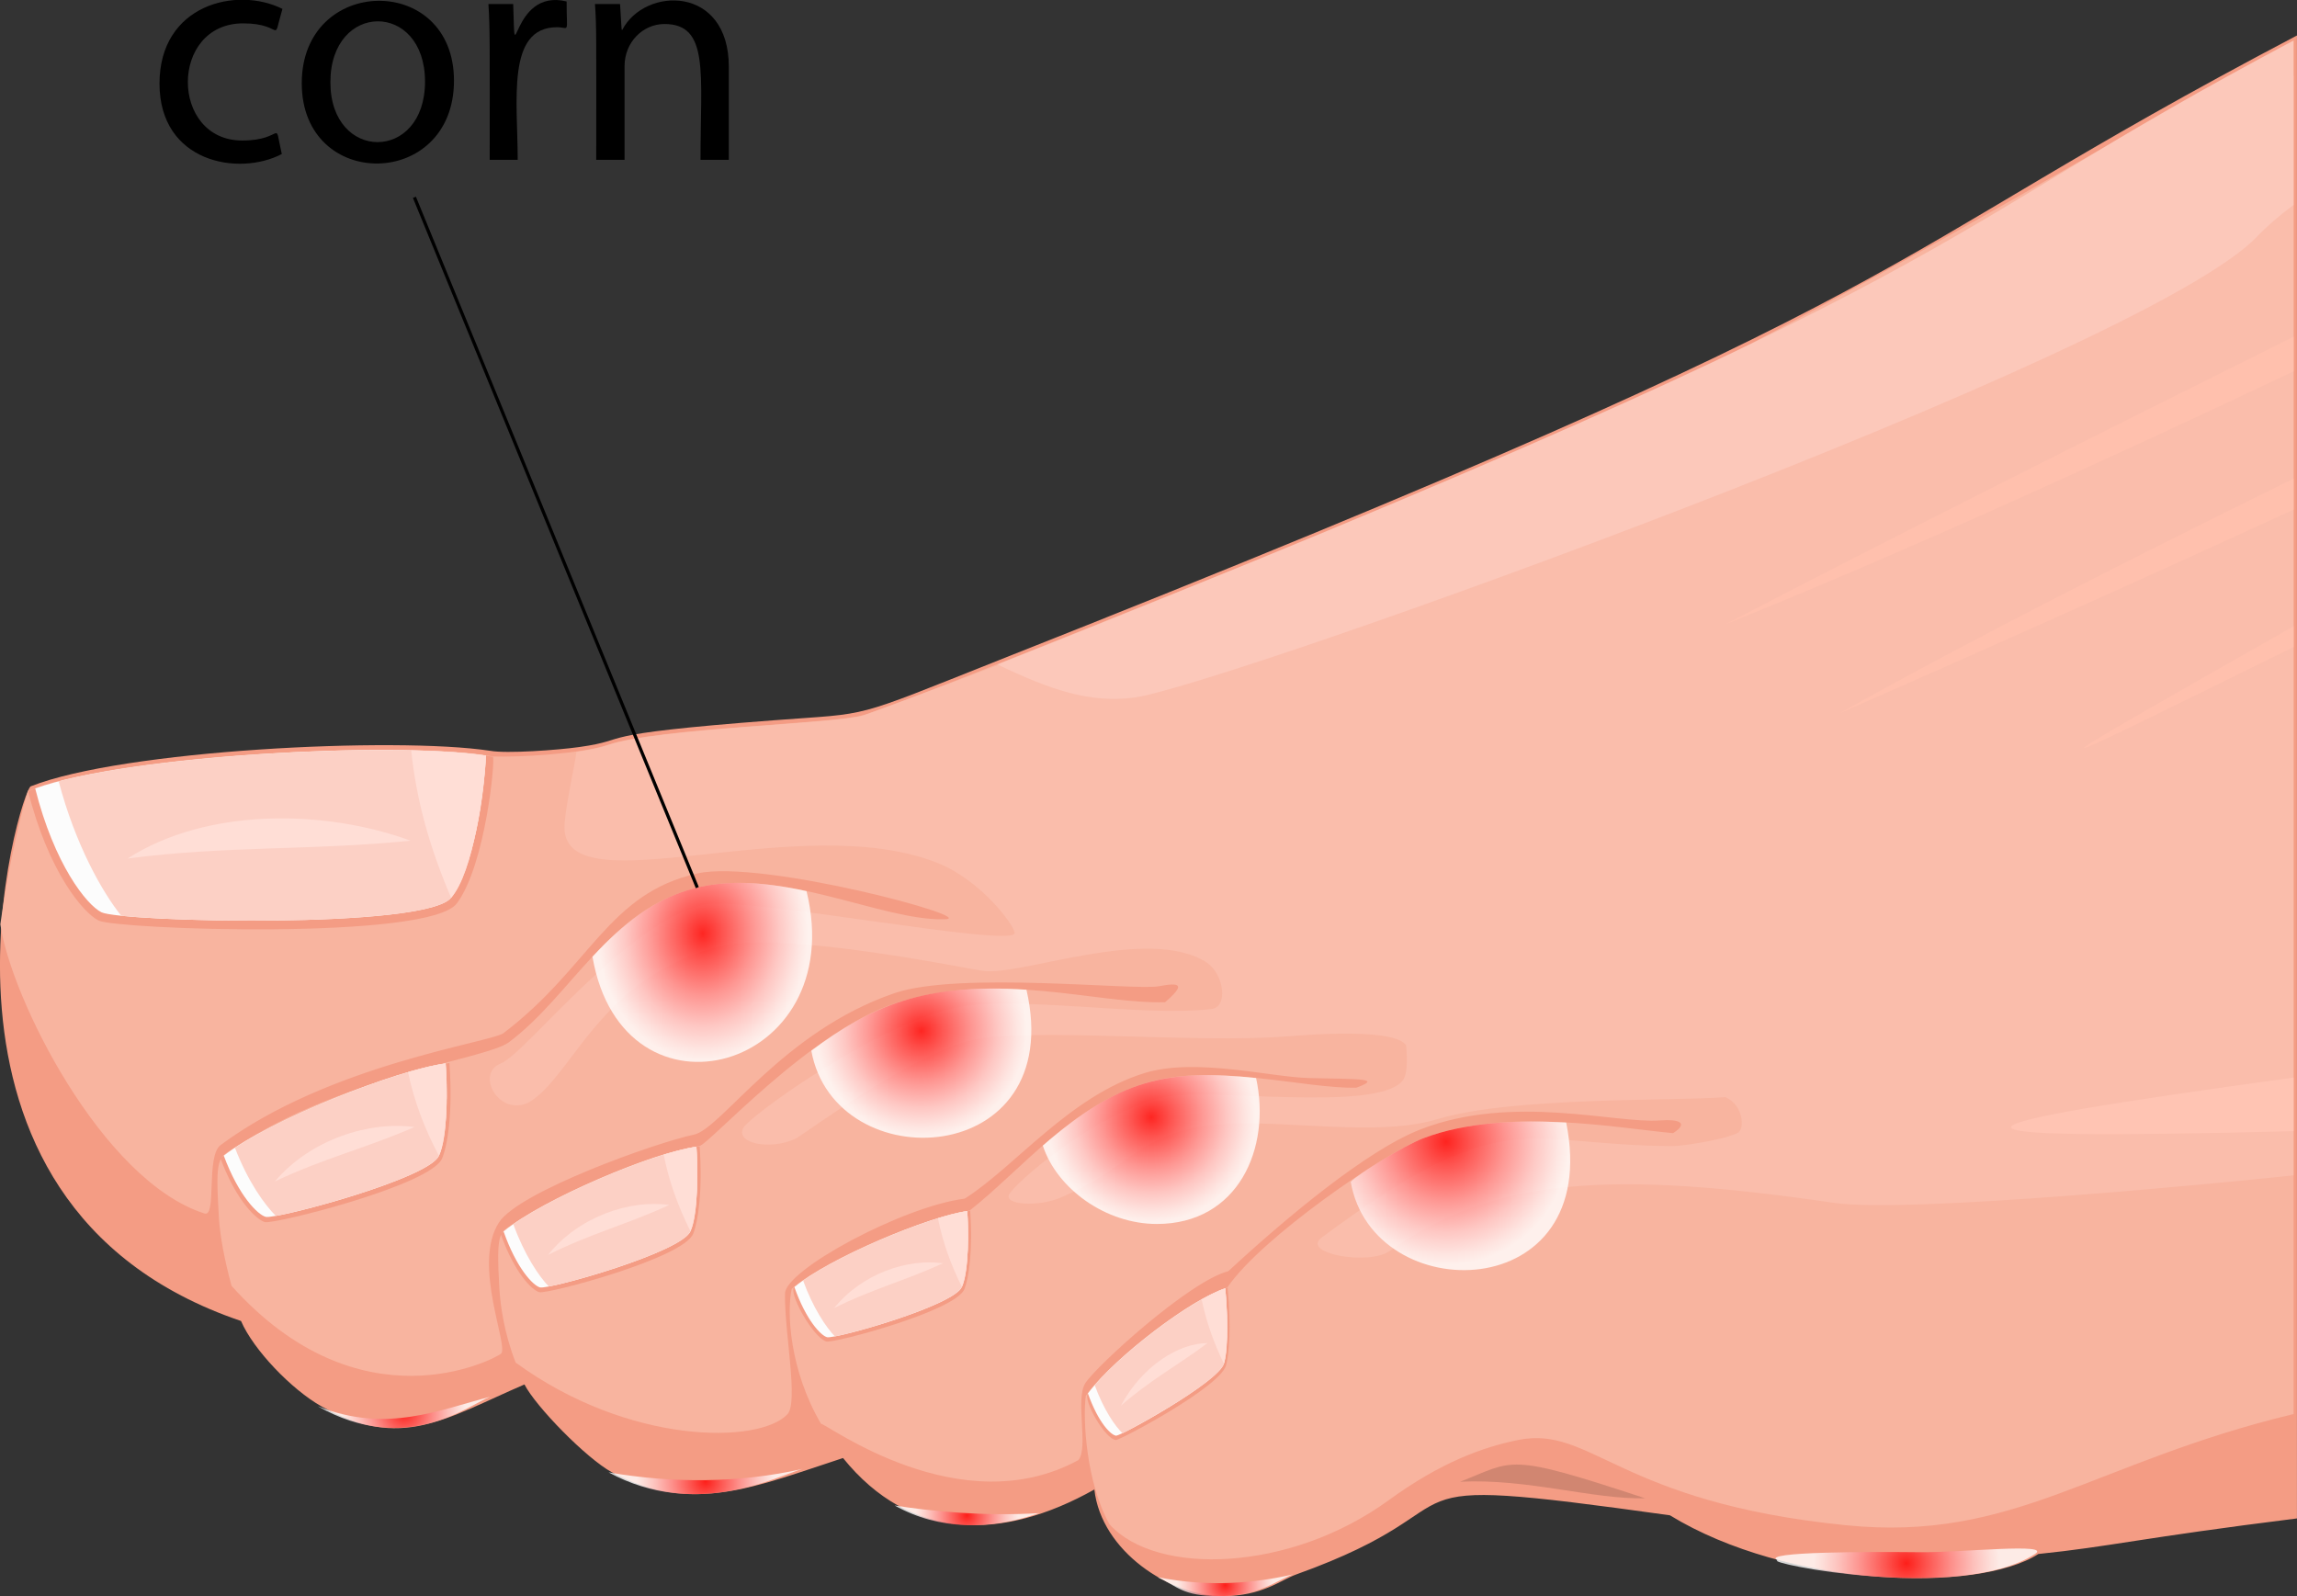 <?xml version="1.0" encoding="UTF-8"?><svg xmlns="http://www.w3.org/2000/svg" xmlns:xlink="http://www.w3.org/1999/xlink" viewBox="0 0 713.72 495.93"><rect x="0" y="0" width="713.72" height="495.93" fill="#333333" stroke="none"/><defs><style>.cls-1{fill:url(#radial-gradient-2);}.cls-1,.cls-2,.cls-3,.cls-4,.cls-5,.cls-6,.cls-7,.cls-8,.cls-9{mix-blend-mode:multiply;opacity:.8;}.cls-2{fill:url(#radial-gradient-8);}.cls-10{fill:none;stroke:#000;stroke-miterlimit:10;}.cls-11{fill:#f8b49f;}.cls-12{fill:#d18671;}.cls-13{isolation:isolate;}.cls-14{fill:#fcd0c5;}.cls-3{fill:url(#radial-gradient-6);}.cls-15{fill:#ffc0ad;}.cls-4{fill:url(#radial-gradient-9);}.cls-16{fill:#ffded6;}.cls-5{fill:url(#radial-gradient-4);}.cls-6{fill:url(#radial-gradient-7);}.cls-7{fill:url(#radial-gradient-5);}.cls-17{fill:#fcc8ba;}.cls-8{fill:url(#radial-gradient-3);}.cls-9{fill:url(#radial-gradient);}.cls-18{fill:#ffc4b3;}.cls-19{fill:#fabdab;}.cls-20{fill:#f49c84;}.cls-21{fill:#fcfcfc;}</style><radialGradient id="radial-gradient" cx="134.55" cy="290.09" fx="134.55" fy="290.09" r="39.31" gradientTransform="translate(106.71) scale(.83 1)" gradientUnits="userSpaceOnUse"><stop offset="0" stop-color="red"/><stop offset=".2" stop-color="#ff3d3d"/><stop offset=".49" stop-color="#ff8f8f"/><stop offset=".73" stop-color="#ffcbcb"/><stop offset=".91" stop-color="#fff0f0"/><stop offset="1" stop-color="#fff"/></radialGradient><radialGradient id="radial-gradient-2" cx="286.28" cy="320.3" fx="286.28" fy="320.3" r="32.69" gradientTransform="matrix(1, 0, 0, 1, 0, 0)" xlink:href="#radial-gradient"/><radialGradient id="radial-gradient-3" cx="357.72" cy="347.16" fx="357.72" fy="347.16" r="32.42" gradientTransform="matrix(1, 0, 0, 1, 0, 0)" xlink:href="#radial-gradient"/><radialGradient id="radial-gradient-4" cx="449.31" cy="354.77" fx="449.31" fy="354.77" r="38.27" gradientTransform="matrix(1, 0, 0, 1, 0, 0)" xlink:href="#radial-gradient"/><radialGradient id="radial-gradient-5" cx="592.36" cy="485.73" fx="592.36" fy="485.73" r="28.92" gradientTransform="matrix(1, 0, 0, 1, 0, 0)" xlink:href="#radial-gradient"/><radialGradient id="radial-gradient-6" cx="380.72" cy="492.56" fx="380.72" fy="492.56" r="15.07" gradientTransform="matrix(1, 0, 0, 1, 0, 0)" xlink:href="#radial-gradient"/><radialGradient id="radial-gradient-7" cx="300.43" cy="470.84" fx="300.43" fy="470.84" r="16.03" gradientTransform="matrix(1, 0, 0, 1, 0, 0)" xlink:href="#radial-gradient"/><radialGradient id="radial-gradient-8" cx="219.22" cy="460.33" fx="219.22" fy="460.33" r="21.48" gradientTransform="matrix(1, 0, 0, 1, 0, 0)" xlink:href="#radial-gradient"/><radialGradient id="radial-gradient-9" cx="125.51" cy="438.83" fx="125.51" fy="438.83" r="19.23" gradientTransform="matrix(1, 0, 0, 1, 0, 0)" xlink:href="#radial-gradient"/></defs><g class="cls-13"><g id="Hammer_toe_external_view"><g><path class="cls-20" d="m310.63,205.02c-47.07,18.7-39.24,16.41-70.09,18.77-59.28,4.49-43.15,5.88-60.53,8.32-6.7.95-22.7,2.11-27.76,1.16-29.54-4.45-114.26-.22-142.64,11.03-2.83-.09-43.06,129.49,65.28,166.14,3.85,8.97,15.72,21.29,24.93,26.49,24.77,14.01,38.61,3.8,63.14-6.77,3.5,6.85,19.23,22.98,27.2,27.31,24.69,13.4,45.07,4.26,71.78-4.45,20.9,25.84,49.32,25.94,78.1,9.78,2.17,19.32,23.62,33.12,39.84,33.12,12.4,0,17.93-4.94,22.95-6.75,62.29-22.37,18.11-32.02,116.05-18.35,36.58,22.4,95.51,24.3,114.48,12.02,22.54-2.32,31.3-4.92,80.35-11.05V11.02c-139.6,73.35-102.33,75.09-403.09,194Z"/><path class="cls-12" d="m511.15,465.53c-16.23.4-36.43-6.19-57.47-5.14,17.03-6.61,14.02-9.25,57.47,5.14Z"/><path class="cls-11" d="m712.64,12.56c-49.41,26-195.38,116.96-287.78,148.55-28.78,9.88-136.63,54.87-156.5,61.05-8.77,2.74-63.84,3.97-79.42,9.24-8.54,2.88-27.65,3.91-35.87,3.65-19.34-4.2-97.15-2.17-134.88,7.63-4.17,1.09-9.39,3.05-9.52,3.05-3.49,11.79-6.62,27.26-8.56,41.45,3.14,22.5,31.44,79.63,63.42,89.86,3.94,1.24.35-17.79,5.02-21.26,33.84-25.13,84.08-31.89,87.89-34.78,26.94-20.41,32.41-43.39,60.22-49.61,20.03-4.49,88.99,14.18,76.7,14.24-19.72.46-50.24-16.27-76.7-9.84-27.43,6.66-38.89,33.38-58.56,48.06-7.14,5.32-50.89,10.11-85.15,32.7-5.27,3.41-6.08,2.53-4.93,21.95.32,5.13,1.66,12.77,3.93,21.03,40,44.54,81.18,22.99,83.69,21.11,2.69-2-9.02-27.74-.61-40.8,6.19-9.63,48.85-24.85,60.56-27.29,8.53-1.77,27.53-32.09,62.39-43.98,20.05-6.84,74.69-.74,82.12-2.14,6.73-1.26,8.3-.55,1.91,4.97-21.49.58-52.04-9.95-83.42.18-27.13,8.77-58.76,44.56-61.3,44.48-.3.08-7.04,1.35-11.11,2.61-14.45,4.43-35.77,13.99-46.73,21.6-4.26,2.86-5.32,2.34-4.29,20.11.33,5.55,1.57,14.08,5.06,22.98,35.23,25.72,75.65,25.34,84.43,16.09,3.55-3.72-.98-25.72-.73-37.58.15-7.31,36.49-26.98,55.86-29.45,15.69-9.98,32.52-31.77,55.78-38.99,15.84-4.92,39.29,1.27,51.22,1.53,16.96.36,22.36.13,14.69,2.99-15.59.41-43.42-7.61-64.24-1.8-23.65,6.59-40.27,27.72-55.88,39.93-22.82,4.79-48.8,18.27-55.36,24.41-1.57,7.24-.64,25.29,9.12,41.9,1.92.06,43.26,31.23,79.96,11.28,3.25-3.91-1.07-18.83,2.18-23.94,3.25-5.14,32.09-31.54,44.42-34.77,17.82-16.48,42.97-37.53,59.72-44.05,28.67-11.16,60.79-1.71,74.44-2.78,5.73-.45,9.06.71,4.04,3.95-16.43-1.45-51.84-8.22-77.56,1.55-12.05,4.58-50.29,30.83-60.89,46.3-.09.1-4.69,1.8-8.07,3.73-11.22,6.2-29.45,20.71-35.98,30.06-.94,7.1.08,26.88,7.37,39.89,14.54,16.14,56.05,14.88,86.75-7.48,16.28-11.85,29.42-16.53,40.21-18.71,22.82-4.62,31.04,19.34,101.73,26.47,52.53,5.3,76.56-19.46,139.23-34.54V12.56Z"/></g><g><path class="cls-19" d="m640.29,59.89c-112.53,68.03-371.77,162.32-371.88,162.36-8.77,2.74-63.83,3.97-79.42,9.24-2.54.86-5.92,1.56-9.88,2.11-.43,3.96-3.81,18.61-3.72,23.71.55,24.75,73.36-6.28,116.05,10.87,13.69,5.5,24,19.75,23.84,21.74-.52,4.76-84.41-11.59-96.36-8.87-24.59,5.59-55.54,46.33-63.34,49.39-8,3.14-.52,16.77,8.84,12.03,13.72-8.26,21.97-38.98,59.29-48.42,19.9-5.03,78.54,7.32,81.43,7.55,11.18,2.1,51.86-14.39,69.94-2.46,5.31,3.75,6.6,13.79,1.32,14.38-22.49,2.55-61.47-4.58-80.28-.23-25.15,5.82-63.44,33.68-65.18,37.19-2.42,4.89,8.54,6.95,16.25,3.33,4.7-2.78,36.8-26.77,55.59-30.8,17.43-3.71,69.45,1.19,96.38-.96,19.51-1.56,35.17-1.31,37.75,2.78-.06.42,1.05,8.4-1.16,11.02-8.43,9.98-61.62,1.73-75.04,5.24-21.91,5.74-45.33,26.62-47.12,29.97-1.79,3.35,8.93,4.01,15.93,1.07,18.73-7.89,22.67-16.96,39.59-21.26,21.12-5.37,55.46,3.54,77.71-3.18,23.06-6.96,73.39-5.54,89.32-6.8,5.71,2.59,6.05,10.08,3.73,11.17-5.44,2.45-18.08,4.08-20.13,4.05-47.42-.25-52.09-13.86-109.13,28.45-6.39,4.92,14.77,8.77,21.31,4.06,32.63-23.27,70.32-24.76,137.93-14.88,23.03,3.35,121.08-6.21,142.79-8.55V23.63c-38.17,19.1-67.61,33.85-72.35,36.26Z"/><g><path class="cls-18" d="m712.64,334.81c-113.82,15.61-120.1,19.68,0,16.66v-16.66Z"/><path class="cls-15" d="m712.64,104.63c-62.89,31.33-126.01,63.02-176.51,89.34,51.83-20.84,114.24-49.07,176.51-78.58v-10.76Z"/><path class="cls-15" d="m712.64,148.72c-50.16,24.72-99.32,49.51-141.26,73.02,42.92-18.83,91.71-40.58,141.26-63.4v-9.62Z"/><path class="cls-15" d="m712.64,194.6c-91.21,51.8-82.32,46.95,0,6.44v-6.44Z"/></g><path class="cls-17" d="m712.64,12.66c-118.97,62.62-88.1,68.84-402.71,193.8,16.44,7.88,28.7,12.1,42.57,10.27,26.47-3.48,313.77-106.13,348.86-143.28,2.91-3.08,6.77-6.37,11.28-9.79V12.66Z"/></g><g><g><path class="cls-20" d="m141.95,280.68c-8.55,11.59-105.77,8.11-111.31,5.34-4.87-2.44-15.6-15.19-21.91-40.2,28.17-11.3,115.19-15.75,144.39-10.69.9.03-2.13,33.4-11.16,45.55Z"/><path class="cls-21" d="m151.03,234.78c-1.43,24.3-7,38.91-10.8,44.05-7.34,9.96-102.59,7.66-108.72,4.62-4.6-2.31-14.63-14.85-20.58-38.49,29.23-10.34,110.67-14.64,140.1-10.19Z"/><path class="cls-14" d="m151.03,234.78c-.63,10.61-3.86,36.16-10.86,44.17-6.88,8.6-80.07,7.91-102.49,5.59-5.94-7.4-14.28-22.15-19.45-41.78,33.41-8.7,105.52-12.11,132.8-7.98Z"/><path class="cls-16" d="m151.03,234.78c-.63,10.61-3.86,36.16-10.86,44.17-6.57-15.33-10.79-30.13-12.4-45.8,9.33.19,17.39.75,23.25,1.63Z"/><path class="cls-16" d="m127.57,261.21c-30.45,3.09-57.56,1.53-87.93,5.54,24.74-15.9,61.43-15.27,87.93-5.54Z"/></g><g><path class="cls-20" d="m139.64,330.28c1.13,15.63-.63,25.71-2.26,29.63-3.39,8.34-52.11,20.53-55.05,19.81-2.61-.71-8.88-6.51-13.83-19.8,10.8-9.02,45.9-25.1,71.14-29.64Z"/><path class="cls-21" d="m138.47,330.43c1.11,15.12-.56,24.91-2.07,28.61-2.92,7.15-50.56,19.84-53.83,19.05-2.46-.65-8.37-6.44-13.04-19.02,14.13-10.99,53.81-26.74,68.94-28.64Z"/><path class="cls-14" d="m138.47,330.43c.48,6.51.79,22.89-2.09,28.69-2.79,6.27-39.32,16.64-50.66,18.68-3.5-3.44-8.73-10.74-12.72-21.19,16.54-10.88,51.63-24.44,65.47-26.17Z"/><path class="cls-16" d="m138.47,330.43c.48,6.51.79,22.89-2.09,28.69-4.43-8.4-7.64-16.74-9.61-26.01,4.66-1.37,8.71-2.31,11.7-2.68Z"/><path class="cls-16" d="m128.77,350.19c-14.94,6.52-28.55,9.81-43.37,16.9,11.15-13.16,29.44-18.8,43.37-16.9Z"/></g><g><path class="cls-20" d="m217.4,356.16c.97,14.31-.57,23.54-1.99,27.13-2.95,7.64-45.29,18.87-47.84,18.21-2.27-.64-7.7-5.95-12-18.1,9.64-8.49,40.62-23.25,61.82-27.23Z"/><path class="cls-21" d="m216.39,356.3c.95,13.84-.51,22.8-1.83,26.19-2.54,6.55-43.94,18.23-46.78,17.52-2.14-.59-7.27-5.89-11.31-17.39,12.32-10.11,46.76-24.55,59.91-26.31Z"/><path class="cls-14" d="m216.39,356.3c.41,5.92.67,20.94-1.85,26.26-2.43,5.75-34.17,15.29-44.02,17.17-3.04-3.14-7.57-9.82-11.03-19.38,14.59-10.13,45-22.46,56.9-24.05Z"/><path class="cls-16" d="m216.39,356.3c.41,5.92.67,20.94-1.85,26.26-3.84-7.69-6.62-15.31-8.32-23.79,4.05-1.26,7.57-2.12,10.17-2.47Z"/><path class="cls-16" d="m207.94,374.4c-12.98,5.99-24.81,9.02-37.69,15.53,9.7-12.06,25.59-17.25,37.69-15.53Z"/></g><g><path class="cls-20" d="m301.46,376.17c.87,12.83-.51,21.1-1.78,24.32-2.64,6.85-40.61,16.92-42.9,16.33-4.14-1.18-11.99-15.26-9.96-16.94,8.92-7.19,34.96-19.96,54.64-23.71Z"/><path class="cls-21" d="m300.55,376.29c.85,12.41-.46,20.44-1.64,23.48-2.28,5.87-39.4,16.35-41.94,15.71-1.92-.53-6.51-5.28-10.14-15.59,11.05-9.07,41.93-22.02,53.72-23.59Z"/><path class="cls-14" d="m300.55,376.29c.36,5.28.6,18.76-1.66,23.55-2.18,5.15-30.64,13.71-39.47,15.4-2.72-2.82-6.79-8.81-9.89-17.38,13.08-9.08,40.35-20.14,51.02-21.57Z"/><path class="cls-16" d="m300.55,376.29c.36,5.28.6,18.76-1.66,23.55-3.44-6.89-5.93-13.73-7.46-21.33,3.63-1.13,6.79-1.9,9.12-2.21Z"/><path class="cls-16" d="m292.97,392.52c-11.64,5.37-22.25,8.09-33.8,13.93,8.7-10.82,22.95-15.47,33.8-13.93Z"/></g><g><path class="cls-20" d="m381.45,400.05c1.21,12.54.41,20.87-.5,24.21-1.92,6.73-32.38,22.93-34.22,23.18-3.39-.33-10.27-12.4-8.7-14.49,7.47-9.71,27.01-26.22,43.42-32.9Z"/><path class="cls-21" d="m380.71,400.29c1.18,12.12.43,20.21-.41,23.36-1.66,5.74-31.42,22.2-33.47,22.44-1.57-.14-5.48-3.84-8.8-13.14,8.93-11.79,32.28-29.26,42.68-32.66Z"/><path class="cls-14" d="m380.71,400.29c.52,5.28,1.22,18.39-.42,23.43-1.59,5.18-24.42,18-31.48,21.64-2.32-2.23-5.84-7.26-8.67-14.98,9.6-11.13,30.59-26.82,40.58-30.08Z"/><path class="cls-16" d="m380.71,400.29c.52,5.28,1.22,18.39-.42,23.43-3.08-6.34-5.38-12.71-6.92-19.97,2.91-1.65,5.46-2.84,7.34-3.46Z"/><path class="cls-16" d="m375.17,417.32c-9.27,6.96-17.79,11.45-26.91,19.47,6.62-12.37,18.01-19.47,26.91-19.47Z"/></g></g><g><path id="_2nd" class="cls-9" d="m184.09,297.27c19.62-21.23,36.49-26.93,66.52-20.38,13.62,55.87-57.02,75.32-66.52,20.38Z"/><path id="_3rd" class="cls-1" d="m318.94,307.52c-31.8-2.1-48.13,4.99-66.85,18.94,7.33,40.37,79.67,36.77,66.85-18.94Z"/><path id="_4th" class="cls-8" d="m359.44,380.3c25.3,0,35.6-23.53,30.85-45.35-27.58-2.83-42.36.24-66.27,21,4.42,13.46,19.58,24.35,35.42,24.35Z"/><path id="_5th" class="cls-5" d="m442.29,353.65c-6.16,2.34-20.38,11.18-22.58,13.57,6.83,39.51,78.48,38.82,66.93-18.44-14.69-.82-30.85-.25-44.35,4.87Z"/></g><g><path class="cls-7" d="m552.35,484.79c-4.9.72,56.57,13.2,79.95-1.94,5.52-3.57-22.94-.42-35.55-.56-14.54-.16-50.22-.24-44.4,2.5Z"/><path class="cls-3" d="m401.76,489.18c-11.55,2.62-25.63,4.12-42.09.87,6.13,2.72,7.54,5.88,19.14,5.88,12.4,0,17.93-4.94,22.95-6.75Z"/><path class="cls-6" d="m277.97,467.77c14.06,7.8,29.54,7.67,44.92,2.37-17.07,1.07-33.77-.6-44.92-2.37Z"/><path class="cls-2" d="m189.1,457.48c27.25,14.79,52.59,1.05,60.25-1.07-19.53,4.4-40.17,4.54-60.25,1.07Z"/><path class="cls-4" d="m98.75,436.94c27.54,15.58,46.91-.44,53.53-2.95-15.67,4.02-32.2,11.49-53.53,2.95Z"/></g><line class="cls-10" x1="128.77" y1="61.31" x2="216.67" y2="275.79"/><g><path d="m87.56,47.86c-13.45,7.02-38,2.61-38-21.9S73.5-4.37,87.76,2.76c-3.39,11.54.85,4.5-12.2,4.5-22.94,0-22.8,36.4-.3,36.4,13.37,0,9.69-7.3,12.3,4.2Z"/><path d="m141.06,25.06c0,33.94-47.3,34.44-47.3.8s47.3-34.38,47.3-.8Zm-38.4.5c0,24.8,29.4,24.86,29.4-.2s-29.4-24.96-29.4.2Z"/><path d="m151.76,1.26h7.7c.76,23.97-1.01-5.19,16.6-.8,0,10.44,1,8-3,8-15.81,0-12.2,22.99-12.2,41.2h-8.7c0-34.58.12-40.54-.4-48.4Z"/><path d="m184.86,1.26h7.8c.56,8.89.41,8,.7,8,7.02-13.45,33.1-13.91,33.1,11.5v28.9h-8.8c0-26.82,2.81-42.2-11.2-42.2-6.67,0-12.4,5.61-12.4,13.1v29.1h-8.8c0-37.57.13-41.35-.4-48.4Z"/></g></g></g></svg>
